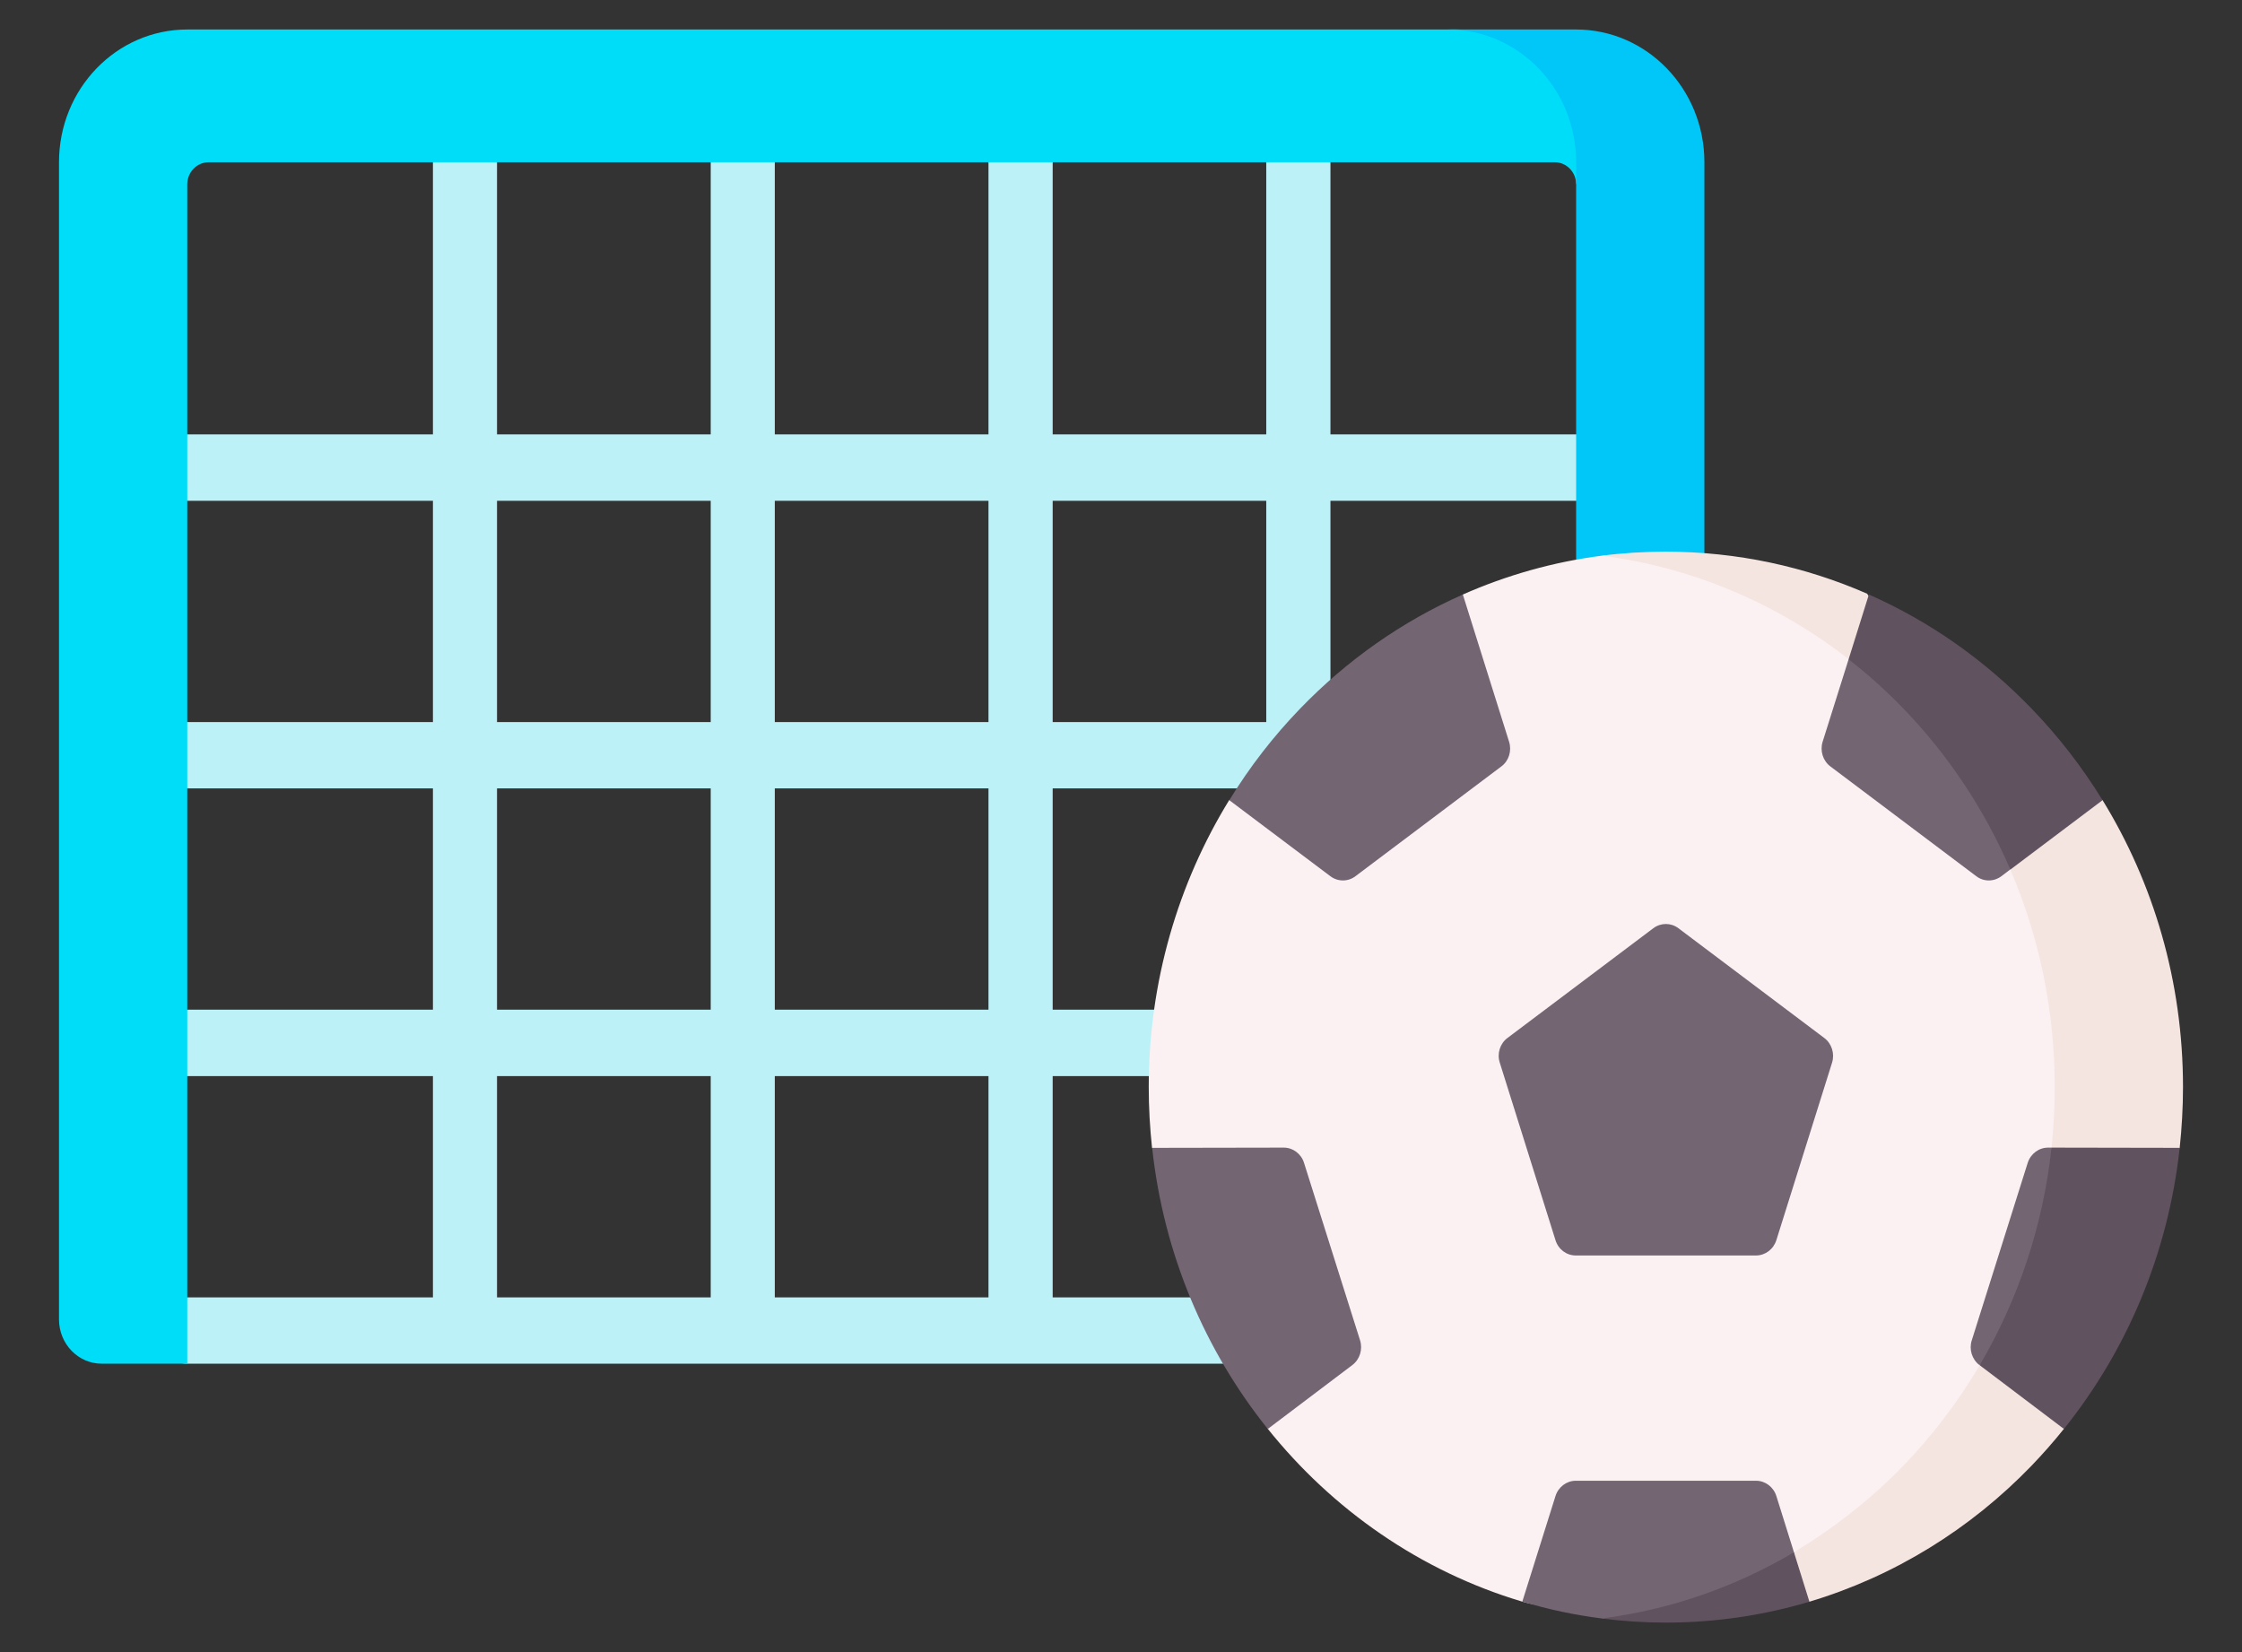 <svg width="19" height="14" viewBox="0 0 19 14" fill="none" xmlns="http://www.w3.org/2000/svg">
<rect x="0" y="0" width="19" height="14" fill="#333333" stroke="none"/>
<path d="M13.393 3.681H11.275V1.375C11.275 1.22 11.153 1.094 11.003 1.094C10.853 1.094 10.731 1.22 10.731 1.375V3.681H8.921V1.375C8.921 1.22 8.799 1.094 8.649 1.094C8.499 1.094 8.377 1.22 8.377 1.375V3.681H6.566V1.375C6.566 1.22 6.445 1.094 6.295 1.094C6.145 1.094 6.023 1.22 6.023 1.375V3.681H4.212V1.375C4.212 1.22 4.091 1.094 3.941 1.094C3.791 1.094 3.669 1.22 3.669 1.375V3.681H1.514C1.364 3.681 1.351 3.807 1.351 3.962C1.351 4.118 1.364 4.244 1.514 4.244H3.669V6.119H1.514C1.364 6.119 1.351 6.245 1.351 6.4C1.351 6.555 1.364 6.681 1.514 6.681H3.669V8.556H1.514C1.364 8.556 1.351 8.682 1.351 8.837C1.351 8.993 1.364 9.119 1.514 9.119H3.669V10.994H1.587C1.437 10.994 1.315 11.12 1.315 11.275C1.315 11.43 1.437 11.556 1.587 11.556H10.398C10.548 11.556 10.67 11.43 10.67 11.275C10.67 11.12 10.546 10.994 10.396 10.994H8.921V9.119H10.417C10.567 9.119 10.689 8.993 10.689 8.837C10.689 8.682 10.567 8.556 10.417 8.556H8.921V6.681H10.731V6.696C10.731 6.851 11.388 6.164 11.275 6.13V4.244H13.393C13.543 4.244 13.593 4.118 13.593 3.962C13.593 3.807 13.543 3.681 13.393 3.681ZM6.566 4.244H8.377V6.119H6.566V4.244ZM6.566 6.681H8.377V8.556H6.566V6.681ZM4.212 4.244H6.023V6.119H4.212V4.244ZM4.212 6.681H6.023V8.556H4.212V6.681ZM4.212 9.119H6.023V10.994H4.212V9.119ZM6.566 10.994V9.119H8.377V10.994H6.566ZM10.731 6.119H8.921V4.244H10.731V6.119Z" fill="#BCF1F8"/>
<path d="M1.587 11.556V1.562C1.587 1.459 1.668 1.375 1.768 1.375H13.176C13.276 1.375 13.357 1.459 13.357 1.562L13.43 1.375C13.43 0.754 12.943 0.25 12.343 0.25H1.587C0.986 0.25 0.5 0.754 0.5 1.375V11.181C0.5 11.388 0.662 11.556 0.862 11.556H1.587Z" fill="#00DDF9"/>
<path d="M14.444 1.375V5.425H13.357V1.375C13.357 0.754 12.871 0.25 12.271 0.25H13.357C13.957 0.25 14.444 0.754 14.444 1.375Z" fill="#00C7F8"/>
<path d="M14.814 4.904L14.366 4.766C14.182 4.766 13.752 4.687 13.574 4.709C13.162 4.762 12.766 4.875 12.397 5.038C12.11 5.964 11.257 6.566 10.417 6.78C9.985 7.483 9.735 8.318 9.735 9.212C9.735 9.386 9.745 9.558 9.763 9.727C10.566 10.458 10.878 11.056 10.739 12.102C11.292 12.795 12.04 13.315 12.896 13.571C13.284 13.688 14.233 13.617 14.233 13.617C16.093 13.452 17.818 11.741 17.818 9.235V9.119C17.818 6.613 15.628 5.181 14.814 4.904Z" fill="#FCF1F2"/>
<path d="M18.5 9.212C18.5 9.386 18.49 9.558 18.472 9.727C17.726 10.55 17.405 11.364 17.491 12.108C17.404 12.217 17.312 12.321 17.216 12.421C16.7 12.956 16.055 13.357 15.334 13.573C14.851 13.504 13.752 13.738 13.574 13.715C14.129 13.669 14.809 13.61 15.203 13.154C15.544 12.948 15.86 12.7 16.13 12.421C16.377 12.165 16.594 11.879 16.777 11.569C17.395 11.27 17.701 10.528 17.386 9.725C17.404 9.557 17.413 9.386 17.413 9.212C17.413 8.556 17.279 7.932 17.036 7.368C16.816 6.857 16.93 6.261 16.553 5.87C16.408 5.72 15.83 5.714 15.666 5.586C15.069 5.12 14.353 4.809 13.574 4.709C13.752 4.686 13.934 4.675 14.117 4.675C14.723 4.675 15.299 4.802 15.823 5.031C15.823 5.031 16.256 5.708 16.652 6.119C16.879 6.353 17.818 6.78 17.818 6.78C18.25 7.483 18.5 8.317 18.5 9.212Z" fill="#F4E5E0"/>
<path d="M9.764 9.727C9.861 10.627 10.213 11.447 10.744 12.109L11.46 11.568C11.524 11.52 11.55 11.435 11.526 11.358L11.051 9.854C11.027 9.777 10.957 9.725 10.879 9.725L9.764 9.727Z" fill="#736572"/>
<path d="M10.418 6.781L11.274 7.425C11.338 7.473 11.424 7.473 11.487 7.425L12.723 6.495C12.787 6.448 12.813 6.363 12.789 6.286L12.397 5.038C11.879 5.267 11.412 5.597 11.019 6.004C10.792 6.239 10.59 6.499 10.418 6.781Z" fill="#736572"/>
<path d="M14.224 7.866L15.46 8.796C15.523 8.843 15.55 8.928 15.526 9.005L15.054 10.509C15.029 10.587 14.96 10.639 14.881 10.639H13.354C13.275 10.639 13.206 10.587 13.182 10.509L12.71 9.005C12.685 8.928 12.712 8.843 12.775 8.796L14.011 7.866C14.075 7.818 14.161 7.818 14.224 7.866Z" fill="#736572"/>
<path d="M17.792 10.888L16.775 11.568C16.712 11.52 16.685 11.435 16.71 11.358L17.184 9.854C17.209 9.777 17.278 9.725 17.357 9.725L17.386 9.725L17.792 10.888Z" fill="#736572"/>
<path d="M18.472 9.727C18.374 10.627 18.022 11.447 17.491 12.109L16.777 11.569C17.1 11.02 17.313 10.395 17.386 9.725L18.472 9.727Z" fill="#615260"/>
<path d="M17.286 6.758L17.036 7.368L16.961 7.425C16.897 7.473 16.811 7.473 16.748 7.425L15.512 6.495C15.449 6.448 15.422 6.363 15.446 6.286L15.666 5.587L15.946 5.531C16.465 5.76 17.113 6.476 17.286 6.758Z" fill="#736572"/>
<path d="M17.818 6.781L17.037 7.369C16.817 6.857 16.508 6.395 16.13 6.004C15.985 5.854 15.83 5.714 15.666 5.587L15.838 5.038C16.357 5.267 16.823 5.597 17.216 6.004C17.443 6.239 17.645 6.499 17.818 6.781Z" fill="#615260"/>
<path d="M15.13 13.534C14.743 13.649 13.752 13.738 13.575 13.715C13.344 13.686 13.119 13.638 12.901 13.572L13.182 12.678C13.206 12.601 13.276 12.548 13.354 12.548H14.882C14.96 12.548 15.03 12.601 15.054 12.678L15.203 13.154L15.13 13.534Z" fill="#736572"/>
<path d="M15.334 13.573C14.948 13.688 14.54 13.75 14.117 13.75C13.934 13.75 13.752 13.738 13.574 13.715C14.161 13.64 14.712 13.445 15.203 13.154L15.334 13.573Z" fill="#615260"/>
</svg>
